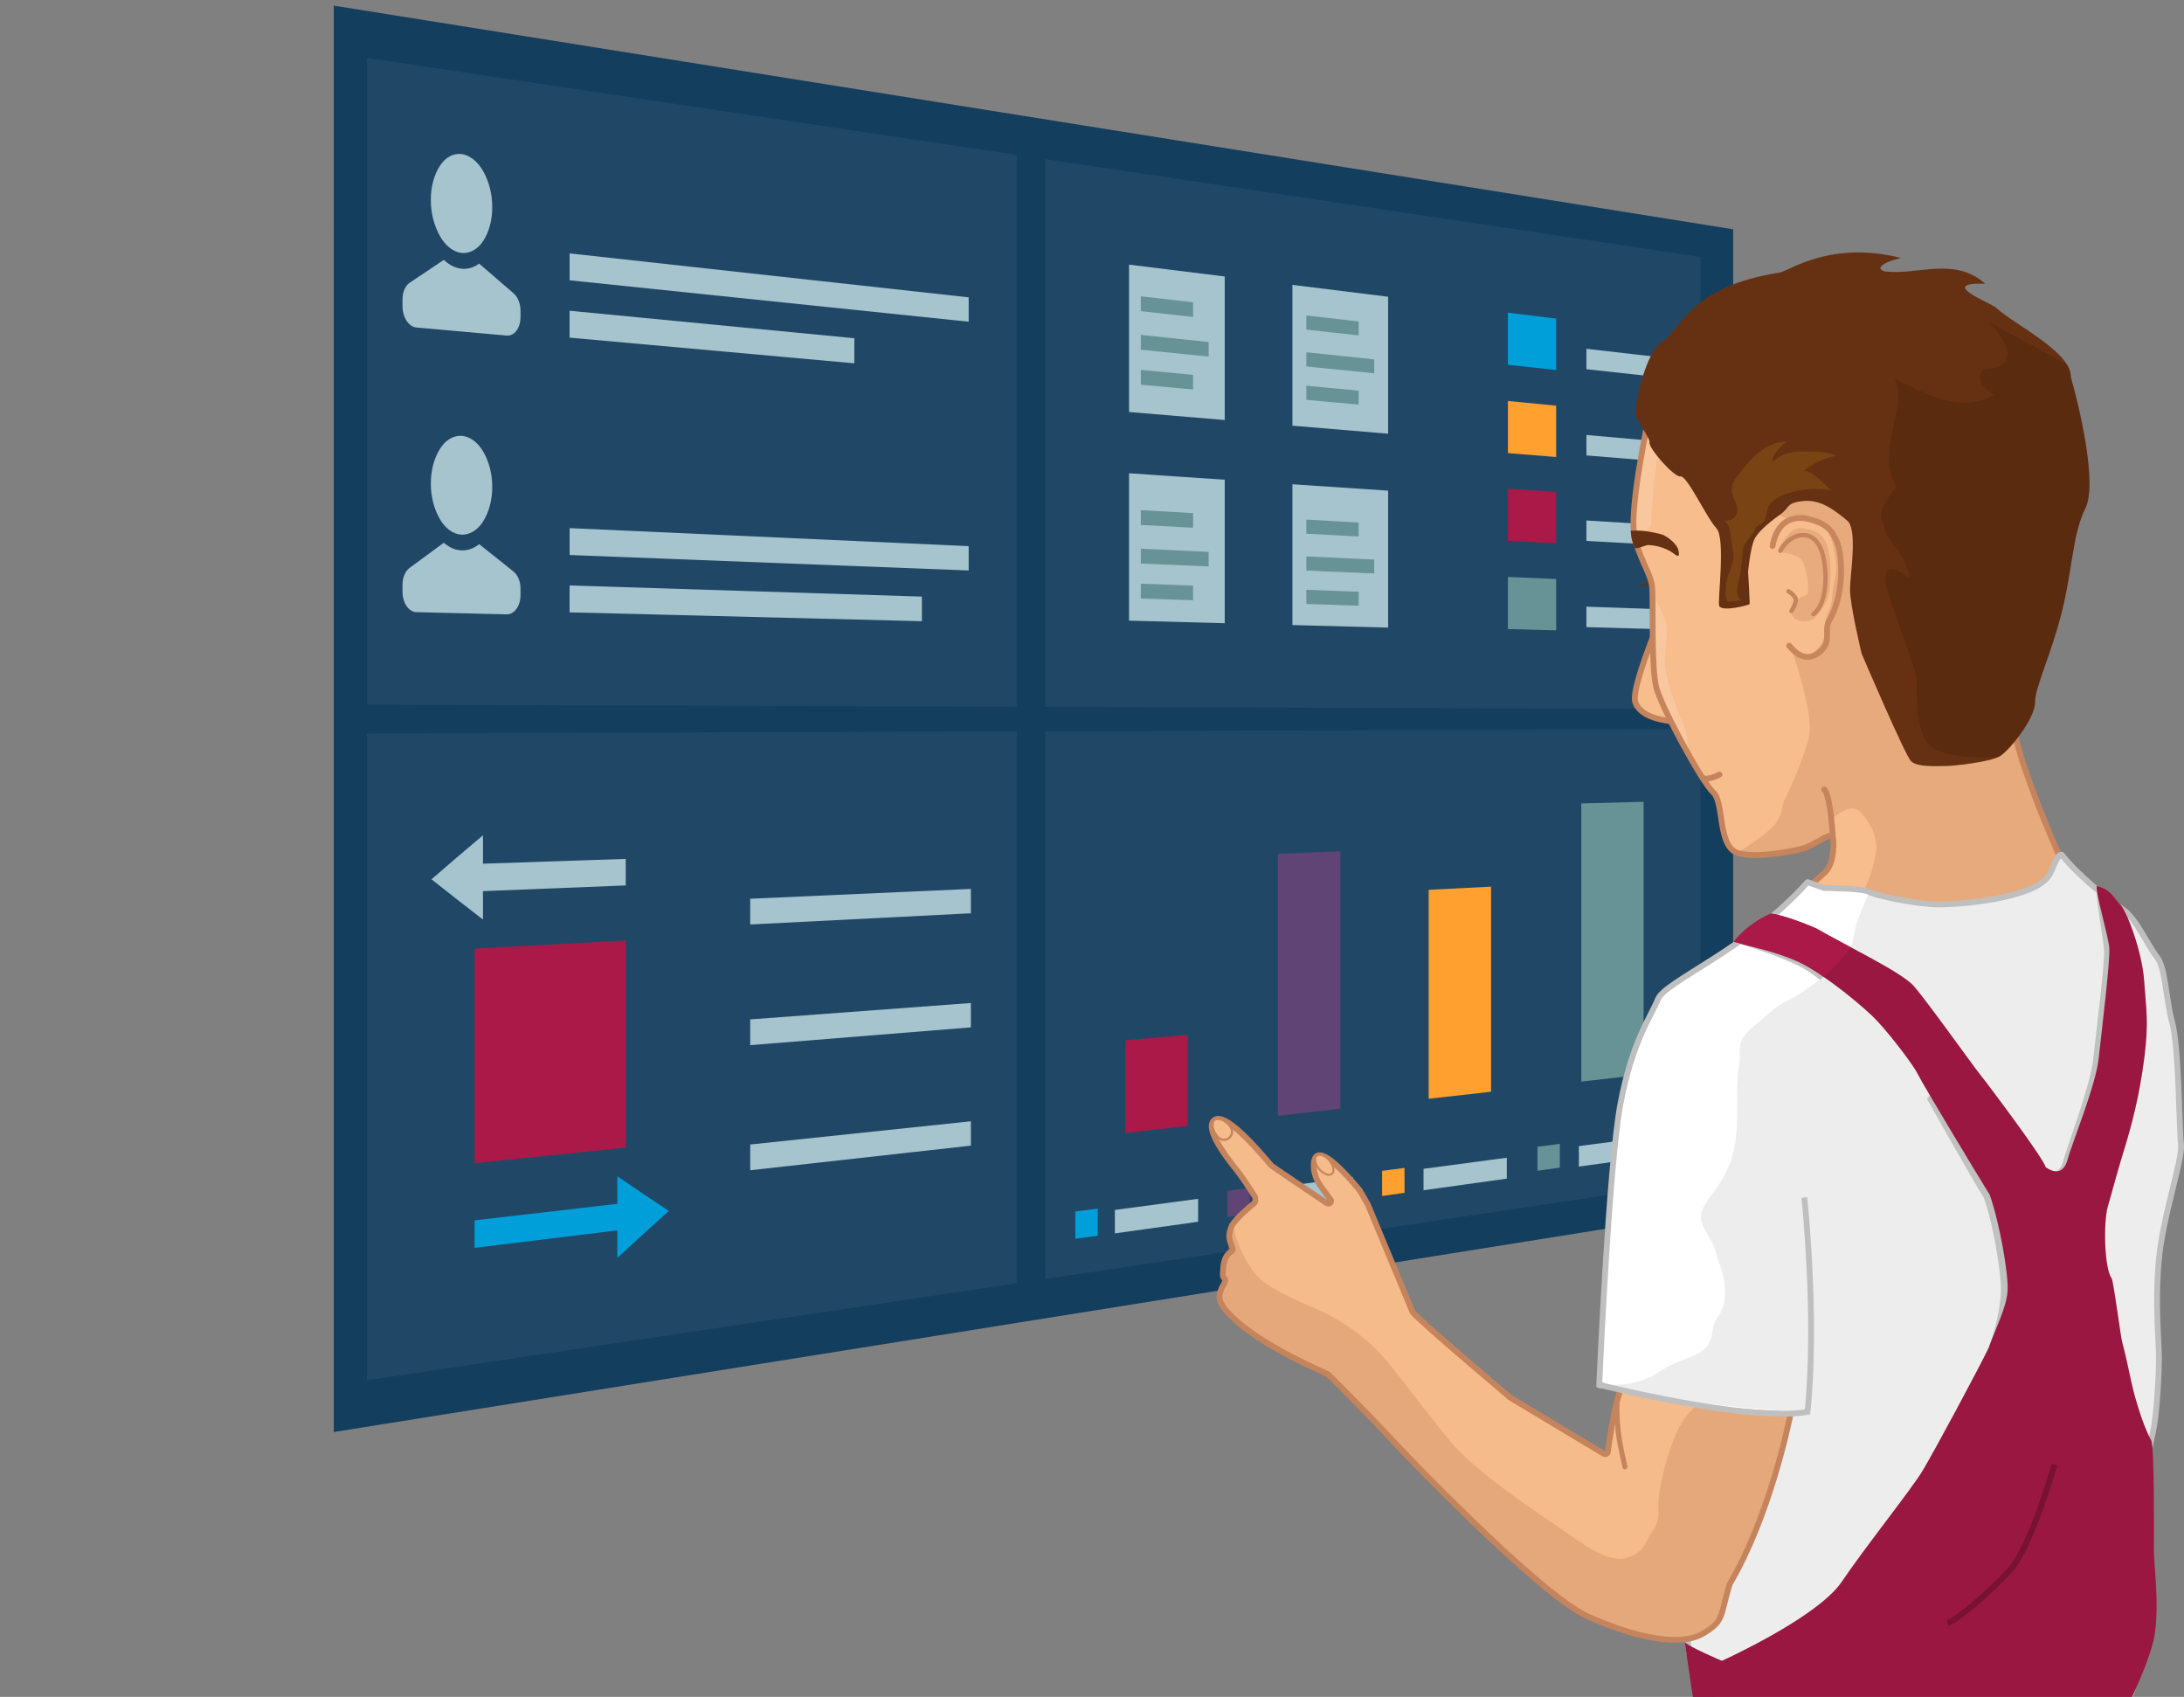 <?xml version="1.0" encoding="UTF-8"?> <svg xmlns="http://www.w3.org/2000/svg" id="Layer_2" data-name="Layer 2" viewBox="0 0 751.73 583.91"><rect x="0" y="0" width="751.73" height="583.91" fill="#808080" stroke="none"/><defs><style> .cls-1, .cls-2 { fill: #fff; } .cls-3 { stroke: #771232; } .cls-3, .cls-4, .cls-5, .cls-6, .cls-7, .cls-8, .cls-9 { stroke-width: 2px; } .cls-3, .cls-4, .cls-5, .cls-7, .cls-10, .cls-8 { fill: none; } .cls-3, .cls-4, .cls-5, .cls-10, .cls-8, .cls-11, .cls-9 { stroke-miterlimit: 10; } .cls-4, .cls-12, .cls-6, .cls-13, .cls-14, .cls-10, .cls-11, .cls-9 { stroke: #c6845d; } .cls-4, .cls-12, .cls-10, .cls-8, .cls-11 { stroke-linecap: round; } .cls-15 { fill: #421e0b; opacity: .29; } .cls-5, .cls-7 { stroke: #bfbfbf; } .cls-16 { fill: #473933; } .cls-17 { fill: #003359; opacity: .85; } .cls-12 { stroke-width: 1.74px; } .cls-12, .cls-6, .cls-13, .cls-14, .cls-7 { stroke-linejoin: round; } .cls-12, .cls-6, .cls-13, .cls-14, .cls-11 { fill: #f5bb8b; } .cls-18 { fill: #aa1948; } .cls-19 { fill: #991741; } .cls-13 { stroke-width: .76px; } .cls-20 { fill: #679396; } .cls-21 { fill: #653112; } .cls-22 { fill: #5f4475; } .cls-14 { stroke-width: .66px; } .cls-10, .cls-11 { stroke-width: 1.5px; } .cls-2 { opacity: .15; } .cls-23 { fill: #c1c1c1; } .cls-24 { fill: #009fda; } .cls-25 { fill: #ffa02f; } .cls-26 { fill: #f6f6f6; opacity: .06; } .cls-27 { opacity: .32; } .cls-27, .cls-28 { fill: #c6845d; } .cls-8 { stroke: #c8865d; } .cls-29 { fill: #8a5114; opacity: .56; } .cls-28 { opacity: .33; } .cls-30 { fill: #a5c4ce; } .cls-9 { fill: #f8bd8d; } .cls-31 { fill: #ededed; } </style></defs><g id="person_2" data-name="person 2"><g><path class="cls-17" d="m596.55,415.81c-160.55,25.65-321.11,51.31-481.66,76.96V1.94c160.55,25.65,321.11,51.31,481.66,76.96v336.91Z"></path><path class="cls-26" d="m585.28,406.43c-75.16,11.22-150.32,22.44-225.48,33.66v-188.46c75.16-.25,150.32-.5,225.48-.75v155.55Z"></path><path class="cls-30" d="m412.39,412.53c-9.55,1.27-19.11,2.55-28.66,3.82v8.06c9.55-1.33,19.11-2.67,28.66-4v-7.87Z"></path><path class="cls-24" d="m377.84,425.21c-3.08.43-4.62.65-7.71,1.08v-9.41c3.08-.41,4.62-.61,7.71-1.02v9.36Z"></path><path class="cls-30" d="m465.67,405.08c-9.55,1.27-19.1,2.54-28.66,3.81v7.72c9.55-1.33,19.1-2.66,28.66-4v-7.54Z"></path><path class="cls-22" d="m430.16,417.73c-3.08.43-4.62.65-7.71,1.08v-9.03c3.08-.41,4.62-.61,7.71-1.02v8.97Z"></path><path class="cls-30" d="m518.64,398.37c-9.55,1.27-19.1,2.55-28.66,3.82v7.38c9.55-1.33,19.1-2.67,28.66-4v-7.2Z"></path><path class="cls-25" d="m483.43,410.46c-3.08.43-4.62.65-7.71,1.08v-8.64c3.08-.41,4.62-.61,7.71-1.02v8.58Z"></path><path class="cls-30" d="m572.1,390.59l-28.65,3.8v7.04l28.65-3.99v-6.86Z"></path><path class="cls-20" d="m536.89,401.79c-3.08.43-4.62.64-7.7,1.07v-8.25c3.08-.4,4.62-.61,7.7-1.01v8.19Z"></path><path class="cls-18" d="m408.85,387.45c-8.59.97-12.88,1.45-21.47,2.42v-31.89c8.59-.75,12.88-1.13,21.47-1.88v31.35Z"></path><path class="cls-22" d="m461.32,381.53c-8.59.97-12.88,1.45-21.47,2.42v-90.16c8.59-.33,12.88-.49,21.47-.82v88.56Z"></path><path class="cls-25" d="m513.22,375.67c-8.59.97-12.88,1.45-21.47,2.42v-71.9c8.59-.44,12.88-.65,21.47-1.09v70.57Z"></path><path class="cls-20" d="m565.73,369.75c-8.59.97-12.88,1.45-21.46,2.42v-95.7c8.59-.23,12.88-.34,21.46-.56v93.84Z"></path><path class="cls-26" d="m349.97,441.56c-74.56,11.13-149.12,22.26-223.69,33.39v-222.55c74.56-.25,149.12-.49,223.69-.74v189.9Z"></path><path class="cls-30" d="m334.17,305.88c-25.31,1.13-50.63,2.25-75.94,3.38v8.86c25.31-1.29,50.63-2.57,75.94-3.86v-8.37Z"></path><path class="cls-30" d="m334.17,345.14c-25.31,1.88-50.63,3.76-75.94,5.64v8.86c25.31-2.04,50.63-4.08,75.94-6.12v-8.37Z"></path><path class="cls-30" d="m334.17,385.84c-25.31,2.66-50.63,5.33-75.94,7.99v8.86c25.31-2.82,50.63-5.65,75.94-8.47v-8.37Z"></path><path class="cls-26" d="m349.97,243.2c-74.56-.24-149.12-.48-223.69-.71V19.94c74.56,11.12,149.12,22.24,223.69,33.37v189.9Z"></path><path class="cls-30" d="m148.3,68.77c-.02-4.48,1.1-8.68,3.16-11.78,1.86-2.86,4.56-4.3,7.41-3.98h0c2.85.42,5.55,2.55,7.41,5.85h0c2.05,3.59,3.17,8,3.14,12.41h0c.03,4.42-1.08,8.56-3.13,11.67-1.86,2.86-4.56,4.35-7.41,4.1h0c-2.85-.35-5.55-2.44-7.41-5.74-2.05-3.59-3.2-8.06-3.17-12.53.02,0,.02,0,.04,0-.02,0-.02,0-.04,0Zm30.85,40.43c0,3.69-2.13,6.5-4.76,6.27-10.36-.93-20.73-1.85-31.09-2.78-2.63-.25-4.76-3.51-4.76-7.31v-2.3c-.03-2.54.95-4.79,2.51-5.81,4.69-3.17,7.03-4.74,11.72-7.85,1.84,1.77,3.94,2.81,6.08,3.04h0c2.14.22,4.25-.39,6.08-1.75,4.69,4.07,7.03,6.09,11.72,10.11,1.56,1.3,2.53,3.67,2.51,6.15,0,.89,0,1.34,0,2.24Z"></path><path class="cls-30" d="m294.06,116.39c-32.67-3.15-65.34-6.31-98.01-9.46v9.25c32.67,2.95,65.34,5.89,98.01,8.84v-8.63Z"></path><path class="cls-30" d="m333.42,102.32c-45.79-5.04-91.58-10.08-137.36-15.12v9.25c45.79,4.75,91.58,9.5,137.36,14.25v-8.38Z"></path><path class="cls-30" d="m148.3,166.4c-.02-4.48,1.1-8.75,3.16-11.98,1.86-2.98,4.56-4.6,7.41-4.46h0c2.85.23,5.55,2.19,7.41,5.37h0c2.05,3.46,3.17,7.79,3.14,12.2h0c.03,4.41-1.08,8.63-3.13,11.88-1.86,2.98-4.56,4.65-7.41,4.58h0c-2.85-.17-5.55-2.08-7.41-5.26-2.05-3.46-3.2-7.86-3.17-12.33.02,0,.02,0,.04,0-.02,0-.02,0-.04,0Zm30.85,38.42c0,3.69-2.13,6.64-4.76,6.58-10.36-.25-20.73-.5-31.09-.76-2.63-.08-4.76-3.2-4.76-7v-2.3c-.03-2.54.95-4.86,2.51-5.97,4.69-3.47,7.03-5.2,11.72-8.62,1.84,1.65,3.94,2.56,6.08,2.64h0c2.14.08,4.25-.67,6.08-2.15,4.69,3.77,7.03,5.64,11.72,9.35,1.56,1.2,2.53,3.51,2.51,5.98,0,.89,0,1.34,0,2.24Z"></path><path class="cls-30" d="m317.32,205.29c-40.42-1.28-80.84-2.55-121.27-3.83v9.25c40.42,1.02,80.84,2.04,121.27,3.05v-8.48Z"></path><path class="cls-30" d="m333.42,187.93c-45.79-2.07-91.58-4.13-137.36-6.2v9.25c45.79,1.77,91.58,3.55,137.36,5.32v-8.38Z"></path><path class="cls-26" d="m585.28,243.95c-75.16-.24-150.32-.48-225.48-.72V54.77c75.16,11.21,150.32,22.42,225.48,33.63v155.55Z"></path><path class="cls-30" d="m574.69,123.32c-9.55-1.1-19.1-2.2-28.65-3.3v7.03c9.55,1.04,19.1,2.08,28.65,3.12v-6.84Z"></path><path class="cls-24" d="m535.63,127.32c-6.65-.72-9.97-1.07-16.61-1.79v-17.94c6.65.82,9.97,1.23,16.61,2.05v17.68Z"></path><path class="cls-30" d="m574.69,152.21c-9.55-.84-19.1-1.69-28.65-2.53v7.03c9.55.78,19.1,1.57,28.65,2.35v-6.84Z"></path><path class="cls-25" d="m535.63,157.26c-6.65-.54-9.97-.81-16.61-1.34v-17.94c6.65.64,9.97.96,16.61,1.61v17.68Z"></path><path class="cls-30" d="m574.69,180.87c-9.55-.59-19.1-1.18-28.65-1.77v7.03c9.55.53,19.1,1.06,28.65,1.59v-6.84Z"></path><path class="cls-18" d="m535.63,186.97c-6.65-.36-9.97-.54-16.61-.9v-17.94c6.65.47,9.97.7,16.61,1.16v17.68Z"></path><path class="cls-30" d="m574.69,209.76c-9.55-.33-19.1-.67-28.65-1v7.03c9.55.27,19.1.55,28.65.82v-6.84Z"></path><path class="cls-20" d="m535.63,216.91c-6.65-.18-9.97-.27-16.61-.45v-17.94c6.65.29,9.97.43,16.61.72v17.68Z"></path><path class="cls-18" d="m215.38,394.91c-17.34,1.78-34.69,3.57-52.03,5.35v-73.85c17.34-.92,34.69-1.84,52.03-2.77v71.26Z"></path><path class="cls-30" d="m215.38,295.55c-16.38.55-32.76,1.1-49.14,1.65v-9.78c-7.09,5.99-10.64,9.02-17.73,15.15,7.09,5.61,10.64,8.38,17.73,13.85v-9.78c16.38-.65,32.76-1.31,49.14-1.96v-9.13Z"></path><path class="cls-24" d="m163.35,419.93c16.38-1.9,32.76-3.8,49.14-5.7v-9.47c7.09,4.84,10.64,7.23,17.73,11.93-7.09,6.4-10.64,9.63-17.73,16.16v-9.47c-16.38,2-32.76,4.01-49.14,6.01v-9.46Z"></path><path class="cls-30" d="m421.55,144.53c-10.98-.92-21.96-1.84-32.94-2.76v-50.71c10.98,1.36,21.96,2.72,32.94,4.08v49.39Z"></path><path class="cls-30" d="m477.79,149.24c-10.98-.92-21.96-1.84-32.94-2.76v-48.45c10.98,1.36,21.96,2.72,32.94,4.08v47.13Z"></path><path class="cls-30" d="m421.55,214.45c-10.98-.29-21.96-.59-32.94-.88v-50.71c10.98.73,21.96,1.47,32.94,2.21v49.39Z"></path><path class="cls-30" d="m477.79,215.96c-10.98-.29-21.96-.59-32.94-.88v-48.45c10.98.74,21.96,1.47,32.94,2.21v47.13Z"></path><path class="cls-20" d="m410.66,109.07c-7.2-.8-10.79-1.2-17.99-2.01v-5.1c7.2.83,10.8,1.25,17.99,2.08v5.03Z"></path><path class="cls-20" d="m410.66,134.02c-7.2-.66-10.79-.99-17.99-1.64v-5.1c7.2.69,10.8,1.03,17.99,1.72v5.03Z"></path><path class="cls-20" d="m416.02,122.7c-9.34-.94-14.01-1.41-23.35-2.36v-5.1c9.34.98,14.01,1.47,23.35,2.45v5Z"></path><path class="cls-20" d="m467.64,115.42c-7.2-.8-10.79-1.2-17.99-2.01v-4.87c7.2.83,10.79,1.25,17.99,2.08v4.79Z"></path><path class="cls-20" d="m467.64,139.23c-7.2-.66-10.79-.99-17.99-1.64v-4.87c7.2.69,10.79,1.03,17.99,1.72v4.79Z"></path><path class="cls-20" d="m473,128.45c-9.34-.94-14.01-1.41-23.35-2.36v-4.87c9.34.98,14.01,1.47,23.35,2.45v4.77Z"></path><path class="cls-20" d="m410.66,181.59c-7.2-.38-10.79-.57-17.99-.95v-5.1c7.2.41,10.8.62,17.99,1.03v5.03Z"></path><path class="cls-20" d="m410.66,206.54c-7.2-.24-10.79-.36-17.99-.59v-5.1c7.2.27,10.8.4,17.99.67v5.03Z"></path><path class="cls-20" d="m416.02,194.91c-9.34-.4-14.01-.59-23.35-.99v-5.1c9.34.43,14.01.65,23.35,1.09v5Z"></path><path class="cls-20" d="m467.64,184.61c-7.2-.38-10.79-.57-17.99-.95v-4.87c7.2.41,10.79.62,17.99,1.03v4.8Z"></path><path class="cls-20" d="m467.64,208.42c-7.2-.24-10.79-.36-17.99-.59v-4.87c7.2.27,10.79.4,17.99.66v4.8Z"></path><path class="cls-20" d="m473,197.33c-9.34-.4-14.01-.6-23.35-.99v-4.87c9.34.43,14.01.65,23.35,1.09v4.77Z"></path></g><g><path id="Nase" class="cls-9" d="m575.03,204.32s-13.98,31.87-12.18,37.25c2.01,6,11.86,6.32,12.02,6.65s12.49,0,12.49,0l-12.33-43.9Z"></path><path class="cls-16" d="m568.48,198.95c-4.27,2.68-2.47,1.57-4.6,3.07,6.94-1.11,3.96.23,3.96.23,0,0,1.69-.02,1.67-1.46,0-.51-.72-1.38-.72-1.38"></path><path id="Kopf" class="cls-9" d="m567.86,141.82s-7.85,35.38-5.01,44.23c2.84,8.85,5.51,11.85,5.84,16.18s-.33,27,1.33,34,16.02,33.2,19.67,36.43c3.79,3.36,1.52,18.45,8.25,20.77s21.87-1.1,23.56-1.78c5.58-2.22,8.68-5.75,9.46-3.08.36,3.36-.01,9.12-3.01,11.83s-12.58,10.79-12.58,10.79l-22,22.01s22,15.37,31.33,17.03,72,9.8,72,9.8l16.67-14.54,2.83-34.76s-26.5-55.5-23-66.33c-6-1.67-7.5-5.85-7.5-5.84s-7.67-56.82-7.67-56.82l-48.67-63.84-61.5,23.92Z"></path><path id="Kopf-Schatten" class="cls-28" d="m709.13,294.66s-20-48.69-18.5-51.44-27.6-79.31-27.6-79.31h-26.67l-27,2.67s-4.33,6.33,0,9c4.33,2.67,7.33,3.33,7.33,3.33,0,0,9.06-1.94,12.81,4.69,1.14,2.02,3.54,10.71,2,16.12-1.11,3.9-.48,7.97-2.5,11.5-1.29,2.27-.33,5.94-1.25,8.69-.68,2.04-2.75,3.79-3.81,4.81-2.34,2.25-6.92-.15-6.92-.15,0,0,7.33,21,5.67,28.67s-7,19.25-8.33,21.67-.33,6.33-5.33,10.67c-5,4.33-11.08,7.86-11.08,7.86,0,0,11.17,2.11,16.08,1.14,4.92-.98,8.16-1.31,9.35-2.73,1.19-1.42,7.31-4.44,7.31-4.44l-.38-5.38s6.33-6.19,9.81-2.81c3.48,3.38,6.56,9.35,5.56,14.35s-1.33,6.33-3,10.33-2.33,4.67-3,7.33,10,10,10,10l36.33,1.33,16.67-4,6.33-12.33.1-11.58Z"></path><path id="Strin-Highlight" class="cls-2" d="m568.75,147.59l-1.5,2.56s-4,20.44-4.12,29.06,5.1,1.56,5.1,1.56c0,0,.96-24,4.33-30.38s-3.81-2.81-3.81-2.81Z"></path><path id="Haar" class="cls-21" d="m602.19,207.91c-.19.24-9.1,2.73-10.42.67-.74-1.17,2.33-23.31-1-26.82-3.33-3.5-10-18.11-12.33-17.81-2.33.3-11-9.81-10.67-11.59s-5.01-7.77-4.84-10.77,3.17-20.33,9.51-24.33,8.92-18.62,40.08-23.46c3.08-.42,17.42-11.21,41.75-5.04-7.33,1.83-8.64,3.94-5.25,4.67,11.24,1.26,23.67-5.17,34.25,4.17-16.75-.42,2.14,6.73,3.83,8.33,6,5.67,26,15.13,25.67,23.84,2.67,9,9.33,36.56,5,45.2-4.33,8.63-4.33,20.28-8,35.29s-9.33,26.06-9.33,31.53-8.83,16.56-12.17,18.48-15.67,3.33-18.83,3.33-9.58.42-11.67-1.67c-2.08-2.08-17-37-17-37,0,0-4-16.67-4-22s2.75-20.78-1-23.82c-3.75-3.04-8.69-7.26-14.85-6.72s-4.9,2.26-7.82,4.37c-2.92,2.11-7.83,5.81-9.25,8.83s-2.17,11.17-2.17,11.17c0,0,.69,10.92.5,11.17Z"></path><path id="Nacken" class="cls-4" d="m630.85,288.28s-.68-14.34-2.97-16.66"></path><path id="Haar-Highlight" class="cls-29" d="m595.67,206.89c-1.99,1.14-1.8-3.05-1.61-5.36.19-2.3,1.05-3.97,1.7-6.18.74-2.48,1.12-2.94.76-5.51-.25-1.77-.49-3.54-.74-5.32-.28-2.02-.7-4.28-2.35-5.46,1.77.53,3.86-.6,4.39-2.39.83-2.79-1.82-5.5-1.77-8.41.03-1.73,1.01-3.3,2.11-4.62,2.31-2.75,8-11.65,16.76-11.69-1.94,1.64-4.84,4.33-4.94,6.89,2.38-1.51,3.36-2.38,6.09-3.08,2.73-.69,13.72-.7,15.88,1.13-3.03.37-8.95,2.93-11,5.21,2.61-.58,7.21,4.98,9.38,6.57-10.22-1.6-19.84,1.82-21.57,5.54-.88,1.89-.56,4.43-2.16,5.76-.86.71-2.22,1.01-2.5,2.09-.21.79-.76,1.5-1.28,2.16-.9,1.14-1.55,2-2.27,3.02-1.01,1.43-.69,3.67-.96,5.4-.38,2.42-.22,4.45-1,6.77-.78,2.32-1.22,5.52.64,7.1-.7.79-1.11-.58-1.46.43"></path><path id="Haar-Schatten" class="cls-15" d="m684.52,110.74s15.67,15.38-1.83,16.38c-.75,2.17-3.92,3.21,3.5,8.79-13.21,8.04-29.25-4.5-34.25-5.25,5.54,6.92-6.88,25.62.88,36.75-8.5,10.5-4.46,11-3.96,15s6.5,6.67,8.67,16.67c-5.83-4.33-7.58-3.71-8.33-2.17-2.27,4.64,10.5,31.25,10.5,37.5s-.25,18.5,5.25,22.75,22.75,3.67,23.25,3.08c1.97-.83,9-9.47,10.37-12.78,2.24-4.36,1.78-6.31,1.88-7.05.33-2.88,3.56-12.03,4.69-15.16s4.71-15.01,5.2-17.7c1.23-5.39,3.48-19.68,3.77-21.55,1.11-5.12,2.64-9.2,3.8-11.5,1.3-2.84,1.27-7,1.23-8.19.09-11.04-4.25-28.48-6.44-36.55.13-2.11-1.35-4.39-1.35-4.39l-26.81-14.63Z"></path><path id="Orh-Außen" class="cls-8" d="m610.11,187.86c.39-2.06,2.05-10.94,11.58-9.46,6.69,1.56,8.62,3.62,10.5,7.88s2.88,16.75-2.12,26.5c-2.75,3.81.62,7.25-3.12,11s-7.75,2.62-11.12-1.62"></path><path id="Ohr-Innen" class="cls-10" d="m624.19,211.32c4.5-3.58,4.25-12.08,4.06-14.94-.19-2.85-1-11.33-6.67-12.17-5.67-.83-8.79,5.33-8.79,5.33"></path><path id="Ohr-Feature" class="cls-11" d="m616.63,210.25s1.98-3.26,1.43-4.26c-.55-1-.81-1.49-2.46-2.52"></path><path id="Augenbraue" class="cls-21" d="m561.3,182.61c.11,3.31,1.22,5.38,1.28,5.78.5.92,3.86-.94,4.86-.85s5.25.25,9.08,3.25c.77.59,1.96,1.17,1.08-1.83-.77-2.23-4.33-4.83-6-5.17s-5.18-1.48-10.31-1.17Z"></path><path id="Mund" class="cls-4" d="m586.13,267.78s1.94.75,5.73-1.25"></path><path id="Ohr-Schatten" class="cls-27" d="m613.44,190.16s6,.38,7.25,3.38,2.12,8.75,1.38,11c-1.56.78-2.6,1.22-3.34,1.69-1.28.8-1.84,4.11-2.31,4.5,1.34,4.35,6.53,3.12,7.72,2.25,1.19-.88,4.06-4.06,5.12-7.62,1.06-3.56,1-11.56.5-13.88s-.69-4.44-2.06-6.19-3.06-3.06-7.62-3.56c-4.56-.5-8.12,7.56-8.12,7.56l1.5.88Z"></path><path id="Gesciht-Hichtlight" class="cls-2" d="m569.81,206.53s3.38,4.92,3.75,9.5-.83,8.46-.38,13.5,4.31,15.81,5.62,18.38c2.54,4.95,1.67,7.44,2.38,9.75-2.5-4.58-8.61-16.18-10.02-20.98-1.11-3.81-1.34-12.11-1.35-30.15Z"></path><path class="cls-1" d="m738.36,563.57c0-12.33.67-66.08,2.67-70.71s2.67-18.88,2.67-25.59-2-18.04-.67-33.38,8.33-35.04,7.67-40.19c-.67-5.15-.67-32.98-3-41.73-2.33-8.75-2.33-19.08-5.33-22.75-3-3.67-7-13-11.33-16-4.33-3-15.81-11.86-21.33-19.08-1.88-.37-2.83,4.92-4.75,7.5-5.33,7.63-31.58,9.84-38.92,9.54-7.33-.29-20.33-2.96-22.67-4.29-2.33-1.33-15.48-1.33-15.48-1.33l-5.73-2.04c-20.46,23-48.95,34.08-51.46,40.23-2.51,6.16-9,14.76-13,36.39s-7.25,96.5-7.25,96.5c0,0,11.38.62,17.12,2.38s19.79,3.88,19.79,3.88c0,0-3,28-5,49.17-2,21.17-2.58,24.92-.92,36.58.77,5.36,12.72,10.87,25.41,15.25h126.96c2.17-5.75,4.55-13.6,4.55-20.33Z"></path><path class="cls-31" d="m550.85,476.68c-.26-.02-.41-.02-.41-.02,0,0,.15.01.41.02Z"></path><path class="cls-31" d="m738.36,563.57c0-8.84-2.52-38.29-1.59-56.35.37-7.13,3.69-13.05,4.26-14.36,2-4.63,2.67-18.88,2.67-25.59s-2-18.04-.67-33.38,8.33-35.04,7.67-40.19c-.67-5.15-.67-32.98-3-41.73-2.33-8.75-2.33-19.08-5.33-22.75-3-3.67-7-13-11.33-16-4.33-3-15.81-11.86-21.33-19.08-1.88-.37-2.83,4.92-4.75,7.5-5.33,7.63-31.58,9.84-38.92,9.54-7.33-.29-20.33-2.96-22.67-4.29,0,0-3.42,8-4.17,10.5s-2,10.25-3,11.75-15.5,12.75-20,14.75-5.5,3.5-12.5,9.25-4,8.25-5,13-.75,13.75-.75,17.5-.25,11.25-2.75,17.25-4,7-8.25,13.5,1.75,9.5,3.75,16.75,3.25,7.5,3,14.75-3.5,5.75-4.5,13.5-10.5,7.25-18.25,12.75c-6.94,4.92-17.88,4.64-20.09,4.52,2.06.13,11.61.8,16.72,2.35,5.75,1.75,19.79,3.88,19.79,3.88,0,0-3,28-5,49.17-2,21.17-2.58,24.92-.92,36.58.77,5.36,12.72,10.87,25.41,15.25h126.96c2.17-5.75,4.55-13.6,4.55-20.33Z"></path><path class="cls-7" d="m738.36,563.57c0-8.08-.77-33.66,0-51.83.4-9.55,2.3-17.18,2.67-18.87,1.26-5.76,2.07-18.92,2.07-25.63s-1.41-18-.07-33.33,8.33-35.04,7.67-40.19c-.67-5.15-.67-32.98-3-41.73-2.33-8.75-2.33-19.08-5.33-22.75-3-3.67-7-13-11.33-16-4.33-3-15.81-11.86-21.33-19.08-1.88-.37-2.83,4.92-4.75,7.5-5.33,7.63-31.58,9.84-38.92,9.54-7.33-.29-20.33-2.96-22.67-4.29-2.33-1.33-15.48-1.33-15.48-1.33l-5.73-2.04c-20.46,23-48.95,34.08-51.46,40.23-2.51,6.16-9,14.76-13,36.39s-7.25,96.5-7.25,96.5c0,0,11.38.62,17.12,2.38s19.79,3.88,19.79,3.88c0,0-3,28-5,49.17-2,21.17-2.58,24.92-.92,36.58.77,5.36,12.4,8.92,25.09,13.3"></path><path class="cls-23" d="m735.97,564.45c1.67-11.05,1.98-24.12,1.98-29.14,0-3.42,2.07-18.73,1.78-28.91-.14-4.75,1.08-8.97.72-9.9-3.42-6.17-6.3-17.46-6.8-19.85-.49-2.39-2.57-11.95-3.18-13.89-.61-1.94-2.79-19.77-3.68-22.26-2.55-3.39-2.97-19.42-1.3-25.11,1.67-5.69,2.8-10.38,5.48-19.08s5.36-18.75,7.03-31.71.67-16.83,0-26.88-5.99-24.33-8.43-26.66-2.48-4.65-7.91-6.25c-.64,2.13,2.19,17.74,2.53,22.09s-2.75,28.62-3.75,37.75-8.91,29.73-10.25,34.75-4.15,4.01-7.25,1.75c-.67-3.01-19.5-28.54-21.51-30.97-2.01-2.43-18.66-25.84-23.18-30.88-4.52-5.05-26.1-15.23-33.56-19.75,0,0-11.46-4.65-15.29-4.9-8.49,3.68-11.75,9.79-11.75,9.79,0,0,14.33,4.14,22.21,8.29,7.88,4.15,19.55,16.13,25.17,20.17,5.83,4.19,12.37,14.15,14,17.5s19.45,34.77,23.83,41.83c3.55,10.18,6.17,27.24,5.83,32.83-.33,5.59-1.81,12.16-4.42,19.35-3.18,6.7-18.75,35.67-22.76,42.35-4.02,6.68-19.66,26.13-28.03,38.52s-41.44,27.33-41.44,27.33l-1.77,11.28h143.87c3.25-7.38,1.07-14.42,1.83-19.45Z"></path><path id="Arm" class="cls-6" d="m468.04,409.63l2.76,4.84,15.39,36.98h0c1.68,2.49,32.14,28.2,33.59,29.43.04.03.08.06.12.09l32.06,19.25c.61.36,1.39-.01,1.47-.72.22-1.76.65-4.9,1.3-8.56,1.16-6.55,3.05-14.74,5.75-19.61,4.29-7.73,11.56-13.06,13.61-14.47.33-.23.77-.22,1.1,0l40.84,28.1c.32.22.48.61.41.99-.96,4.81-7.59,36.21-21.03,59.03-.04.07-.08.15-.1.23-3.38,11.21-1.8,12.57-9.22,16.95-7.45,4.4-22.52,1.72-39.54-5.93-17.03-7.65-66.16-59.22-68.59-62.02s-19.78-20.45-20.82-21.25c-1.03-.79-20.26-8.45-31.64-18.49-2.29-2.22-6.32-5.57-5.67-9.09.56-2.53,1.32-3.03,1.85-4.42.14-.37.03-.78-.26-1.06-.77-.75-.54-1.38-.34-4.19.23-1.94.86-3.94,2.75-5.1.43-.26.61-.8.4-1.26-1.43-3.21-1.48-4.46-.25-7.55.03-.07.06-.14.11-.21,1.73-2.7,5.78-6.12,7.66-7.62.49-.39.44-1.84.1-2.36-5.8-8.7-1.68-2.68-5.07-7.52-1.45-2.07-13.1-15.41-8.74-18.71s19,15.28,19.65,15.79c0,0,4.34,2.96,4.35,2.97l14.59,9.85c.7.49,1.64-.08,1.53-.93l-3.54-4.84c-1.59-2.17-2.5-4.8-2.42-7.49.13-4.1,2.68-6.92,15.83,8.9Z"></path><path id="Arm-Schatten" class="cls-28" d="m587.77,480.5s-5.42,3.35-9.02,9.32-6.55,16.83-7.58,23.83.85,8.59-2.32,13.13-2.37,7.12-9.02,9.32c-6.65,2.2-18.44-7.29-23.22-10.52s-26.32-17.35-35.83-27.82c-4.93-5.37-17.99-22.88-23.38-29.35-5.39-6.46-12.51-12.05-19.52-15.69s-13.07-5.3-21.32-10.48c-8.24-5.18-11.28-17.07-11.91-19.35s-3.52,15.99-3.52,15.99c0,0,1.09,2.49.5,3.02s-1.76,5.65-1.76,5.65l5.3,7.04,11.97,8.59,13.1,6.23,7.15,3.16,41.02,42.87,29.28,27.05,12.64,10.13,8.77,4.29,16.63,6.36,10.83.86,10.56-2.22,4.33-4.06,2.37-5.82,1.36-5.46,8.37-16.82,7.28-21.05,6.07-24.59-29.13-3.62Z"></path><path id="Arm-Innen" class="cls-12" d="m559.31,504.73c-1.41-6.67-2.92-11.49-2.76-22.68"></path><path id="Armel-Weß" class="cls-1" d="m623.65,485.91c3.78-31.88,4.88-63.75,2.88-75.75s-54.5-66.39-54.5-66.39c-2.51,6.16-9,14.76-13,36.39s-7.25,96.5-7.25,96.5c0,0,20.75,8,71.88,9.25Z"></path><path id="Armel-Schatten" class="cls-31" d="m622.17,485.84c3.81-.4,4.19-.1,4.19-.1l6.67-71.67,42.83-51-32.48-55.04-4.19,9.37c-.75,2.5-2,10.25-3,11.75s-15.5,12.75-20,14.75-5.5,3.5-12.5,9.25-4,8.25-5,13-.75,13.75-.75,17.5-.25,11.25-2.75,17.25-4,7-8.25,13.5,1.75,9.5,3.75,16.75,3.25,7.5,3,14.75-3.5,5.75-4.5,13.5-10.5,7.25-18.25,12.75-18.38,4.21-20.5,4.5c39,8.46,71.73,9.19,71.73,9.19Z"></path><path class="cls-19" d="m741.61,562.66c1.67-11-.25-24.08-.25-29.08s.25-34.98-.9-37.9c-3.4-6.15-6.28-17.38-6.77-19.77-.49-2.38-2.56-11.9-3.17-13.83-.61-1.93-2.78-19.69-3.67-22.17-2.54-3.38-2.96-19.33-1.29-25,1.67-5.67,2.79-10.33,5.46-19s5.33-18.67,7-31.57.67-16.76,0-26.76-5.97-24.23-8.4-26.54c-2.43-2.31-2.47-4.62-7.87-6.22-.64,2.12,3.94,17.09,4.27,21.43.33,4.33-2.67,29-3.67,38.1s-9.33,29.57-10.67,34.57c-1.33,5-4.5,4.92-7.58,2.67-.67-3-20.42-29.25-22.42-31.67s-18.58-25.73-23.08-30.75-25.99-15.17-33.42-19.67c0,0-11.83-4.88-15.65-5.12-8.46,3.67-12.77,9.69-12.77,9.69,0,0,16.04,3.55,23.89,7.69,7.84,4.14,20.89,14.57,25.73,19.83,4.83,5.26,12.18,14.83,13.8,18.17,1.62,3.33,20.34,34.39,24.7,41.42,3.53,10.13,6.47,27.42,6.13,32.99-.33,5.57-3.9,12.43-6.5,19.6-3.17,6.67-18.67,35.51-22.67,42.17s-19.58,26.02-27.91,38.35c-8.33,12.33-41.26,27.21-41.26,27.21,0,0-12.56-5.36-12.73-6.53-.08.05,1.31,9.26,2.75,18.96h151.17c3.44-7.49,6.94-16.01,7.73-21.25Z"></path><path id="Blaumann-Highlight" class="cls-18" d="m627.75,336.16c-11.69-8.5-20.94-9-30.98-12.1,0,0,4.31-6.02,12.77-9.69,2.24.15,9.12,2.13,15.62,5.12,4.17,2.25,8.84,4.81,11.96,6.55.19.88-9.37,10.12-9.37,10.12Z"></path><path id="Falte" class="cls-3" d="m707.14,503.93s-7.87,28.18-15.27,36.29c-7.4,8.11-18.61,17.42-21.47,18.33"></path><path id="Armel-Kante" class="cls-5" d="m621.04,412.09s4.4,40.56,1.12,73.75c-20.62,3.62-72.38-9.5-72.38-9.5"></path><path class="cls-13" d="m422.97,391.62c-1.22.97-2.76.92-4.17-.84s-2.03-4.44-.82-5.41,3.81.13,5.22,1.89.98,3.39-.23,4.37Z"></path><ellipse class="cls-14" cx="455.84" cy="400.82" rx="2.29" ry="4.07" transform="translate(-151.08 390.81) rotate(-40.38)"></ellipse></g></g></svg> 